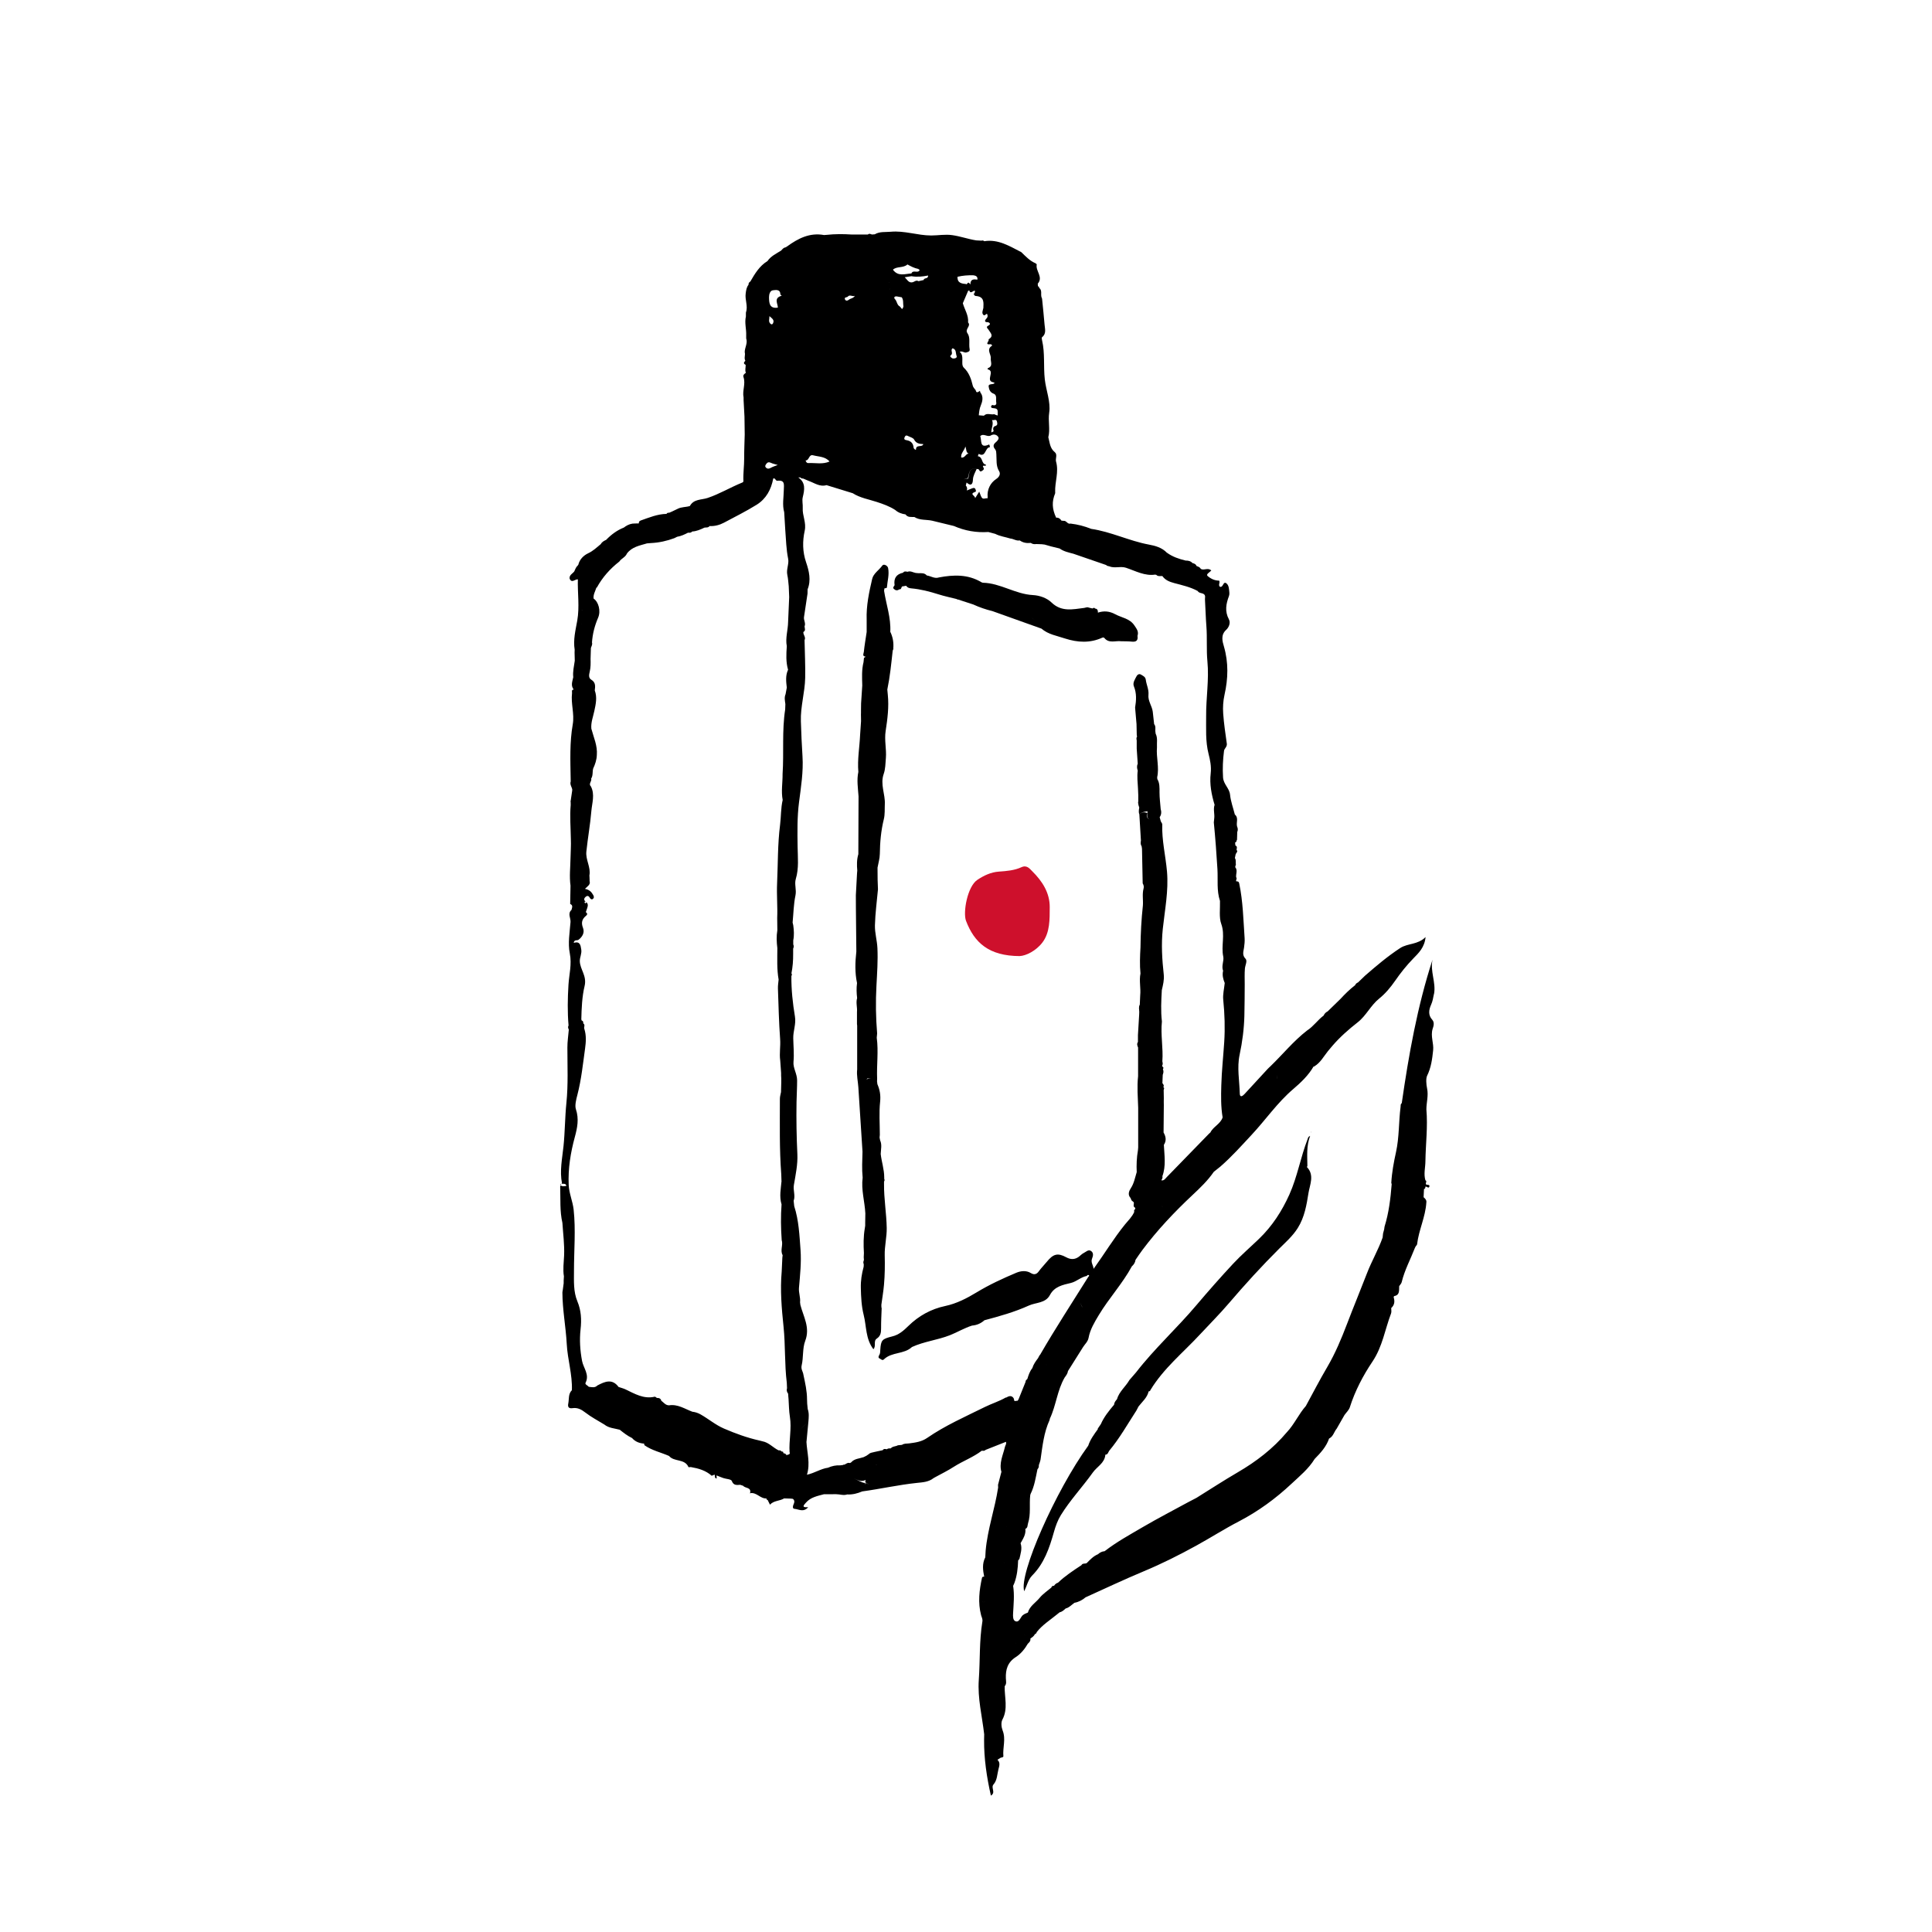 <svg viewBox="0 0 394.93 394.93" xmlns="http://www.w3.org/2000/svg" id="ARTWORK">
  <defs>
    <style>
      .cls-1 {
        fill: #000;
      }

      .cls-1, .cls-2 {
        stroke-width: 0px;
      }

      .cls-2 {
        fill: #ce102c;
      }
    </style>
  </defs>
  <path d="M208.47,195.44c-6.35-.02-9.29-2.74-11-7.2-.66-1.73.28-7.02,2.31-8.38,1.33-.89,2.78-1.58,4.41-1.69,1.58-.11,3.17-.24,4.61-.9,1.12-.51,1.69.32,2.22.84,2.03,2.01,3.58,4.39,3.56,7.34-.01,2.47.06,5.15-1.48,7.19-1.35,1.78-3.44,2.75-4.64,2.79Z" class="cls-2"></path>
  <g>
    <path d="M293.14,203.16c.43-2.34-.84-4.61-.31-6.99-3.11,9.57-4.86,19.42-6.29,29.34-.29.18-.2.49-.24.75-.4,3.08-.26,6.19-.94,9.27-.45,2.03-.84,4.14-.96,6.25.03.1.05.19.08.29-.23,2.94-.58,5.85-1.46,8.68-.03.19-.05.37-.08.56l-.22.82c-.03.28-.06.56-.09.84-.88,2.51-2.24,4.81-3.2,7.31-1.34,3.48-2.77,6.92-4.1,10.41-1.14,2.98-2.37,5.94-4,8.72-1.54,2.62-2.94,5.32-4.39,7.99,0,0,0,0,0,0-1.47,1.66-2.35,3.74-3.88,5.36-2.83,3.37-6.25,5.99-10.04,8.2-2.86,1.67-5.64,3.48-8.45,5.23-.56.29-1.11.58-1.67.87-3.08,1.68-6.21,3.3-9.24,5.07-2.67,1.56-5.4,3.06-7.86,4.96-.54.04-.98.28-1.38.63-.93.39-1.59,1.11-2.28,1.8-.34.2-.85-.04-1.08.43-1.67,1.1-3.34,2.19-4.79,3.58-.36.1-.61.33-.81.63-.25.01-.48.04-.54.35.08.1.18.22.28.32-.1-.1-.2-.22-.28-.32-.8.69-1.72,1.28-2.38,2.09-.82,1.01-2.05,1.69-2.43,3.04,0,0,0,0,0,0-.47.2-.97.34-1.29.82-.32.47-.64,1.25-1.29.93-.47-.23-.48-.95-.44-1.61.1-1.86.3-3.73.01-5.6.08-.19.17-.38.25-.57.55-1.49.72-3.04.77-4.62.09-.11.17-.21.26-.32.23-1.06.62-2.1.24-3.21.51-.92,1.12-1.8.98-2.93,0,0,0,0,0,0,.53-.23.41-.74.55-1.16.6-1.87.23-3.8.44-5.7.02-.09.05-.18.07-.27.8-1.59,1.05-3.34,1.41-5.05.22-.24.32-.52.28-.84.12-.4.3-.79.36-1.19.39-2.73.67-5.49,1.84-8.04l.06-.29c1.28-2.7,1.5-5.79,3.02-8.4.29-.4.61-.79.67-1.31,1.03-1.64,2.06-3.27,3.09-4.91.39-.62.98-1.1,1.13-1.89.32-1.72,1.21-3.19,2.1-4.67,2.07-3.44,4.83-6.41,6.75-9.95.41-.36.68-.79.75-1.33.47-.68.92-1.37,1.42-2.03,3.05-4.07,6.53-7.75,10.23-11.22,1.57-1.47,3.12-2.95,4.35-4.74h0c.45-.36.9-.72,1.35-1.08,2.29-1.99,4.3-4.25,6.37-6.47,2.88-3.08,5.27-6.6,8.52-9.37,1.54-1.32,3.1-2.78,4.15-4.61l.1.02.08-.06c1.24-.75,1.89-2.02,2.76-3.1.3-.36.6-.71.9-1.07,1.54-1.8,3.32-3.36,5.17-4.81,1.76-1.37,2.66-3.46,4.4-4.86,1.25-1,2.33-2.29,3.25-3.62,1.12-1.62,2.33-3.14,3.7-4.55,1.11-1.14,2.33-2.26,2.54-4.41-1.59,1.6-3.64,1.24-5.19,2.25-2.57,1.68-4.89,3.65-7.2,5.66-.47.45-.94.91-1.41,1.36-.27.12-.49.28-.6.57-1.1.84-2.08,1.81-3.02,2.83-.86.84-1.72,1.67-2.58,2.51-.37.19-.67.46-.83.86-1.23.91-2.09,2.23-3.39,3.06-2.78,2.15-4.98,4.89-7.49,7.31-.2.19-.41.37-.6.58-1.57,1.69-3.13,3.39-4.69,5.09-.4.44-.96.79-.98-.09-.06-2.65-.6-5.29-.03-7.95.56-2.61.9-5.27.97-7.95.06-2.14.05-4.28.07-6.42,0-1.08-.05-2.17.04-3.25.06-.67.55-1.54.13-1.98-.75-.78-.42-1.48-.31-2.27.09-.64.16-1.29.12-1.93-.26-3.75-.33-7.53-1.11-11.23-.08-.38-.31-.4-.6-.4-.13-.27.24-.56-.02-.83-.09-.69.36-1.43-.2-2.08l.14-.54c.03-.05.03-.1-.02-.15-.02-.39.07-.8-.18-1.16.05-.26.11-.52.16-.78l.18-.32c.23-.2.13-.4,0-.59.03-.32.23-.68-.23-.87-.02-.2-.05-.4-.07-.6.22-.1.34-.27.33-.52.08-.03.1-.08.07-.16.01-.49.02-.98.04-1.47.16-.38.15-.76-.03-1.14-.23-.8.37-1.76-.46-2.45-.34-1.35-.84-2.68-.98-4.06-.14-1.34-1.33-2.1-1.43-3.51-.12-1.84-.03-3.65.2-5.45.06-.47.66-.82.57-1.46-.28-2.04-.6-4.09-.74-6.15-.09-1.27-.02-2.55.27-3.85.74-3.29.84-6.58-.13-9.9-.28-.96-.7-2.31.46-3.36.53-.48.97-1.41.56-2.17-.87-1.63-.58-3.17.02-4.75.08-.21.1-.46.08-.69-.07-.69-.07-1.53-.64-1.93-.61-.42-.59.75-1.16.75-.05,0-.09-.02-.14-.03-.39-.37.11-.86-.15-1.25-.92.01-1.75-.41-2.36-.95-.4-.36.45-.76.76-1.12-.73-.68-1.53.09-2.17-.35-.17-.35-.52-.44-.84-.56-.14-.38-.46-.53-.83-.6-.38-.42-.87-.53-1.41-.52-1.35-.33-2.66-.76-3.8-1.59,0,0-.02,0-.02,0-1.01-1.06-2.38-1.44-3.71-1.68-4.02-.75-7.72-2.62-11.78-3.21-1.36-.55-2.76-.91-4.22-1.08-.62.19-.83-.64-1.4-.56l-.45-.04c-.26-.39-.59-.65-1.09-.61-.84-1.79-.9-3.28-.21-4.95.03-.08.02-.18.01-.28-.08-2.08.79-4.11.18-6.24-.17-.58.35-1.43-.26-1.92-1.01-.81-1.02-1.97-1.32-3.05.42-1.65-.08-3.31.18-5.02.33-2.22-.64-4.51-.9-6.81-.3-2.65.06-5.33-.55-7.94-.05-.22-.12-.59-.02-.67.94-.73.59-1.7.52-2.6-.14-1.77-.34-3.53-.51-5.29-.04-.09-.07-.19-.11-.28-.21-.64.19-1.43-.5-1.94.03-.19-.06-.28-.23-.29-.01-.18-.02-.37-.04-.55,1.18-1.36-.48-2.59-.21-3.91.01-.07-.16-.23-.27-.27-1.16-.5-2-1.41-2.88-2.26-2.38-1.21-4.69-2.7-7.56-2.24-.17-.12-.35-.21-.57-.11-.37-.02-.73-.04-1.1-.06-1.65-.26-3.22-.84-4.89-1.07-1.46-.21-2.86.07-4.29.07-2.79,0-5.48-1.03-8.31-.76-1.1.1-2.22-.08-3.24.52-.19.01-.39.03-.58.04-.27-.08-.55-.27-.82,0-1.12,0-2.25,0-3.37,0-1.69-.11-3.37-.11-5.05.07-.18.01-.36.03-.54.04-2.94-.54-5.33.7-7.59,2.35-.11.06-.21.12-.32.18-.4.06-.61.37-.85.63-.99.64-2.1,1.12-2.8,2.15,0,0-.04.03-.04.03-1.62,1-2.55,2.57-3.47,4.16h0c-.26.15-.4.36-.37.66-.42.52-.49,1.12-.58,1.77-.19,1.31.51,2.59.05,3.88,0,.09,0,.19-.01.28,0,.19,0,.37,0,.56-.31,1.29.12,2.58.06,3.87h0c0,.21,0,.41,0,.61.35.99-.31,1.87-.3,2.82.18.57-.19,1.17.12,1.73v.03c-.33.31-.42.6.07.81.04.55-.2,1.1.05,1.64-.31.21-.64.46-.49.88.48,1.39-.28,2.78.02,4.17,0,.18,0,.37,0,.55l.18,3.36c.02,1.21.03,2.43.05,3.64-.04,1.63-.12,3.25-.11,4.88.01,1.52-.23,3.09-.16,4.66.01.21-.19.28-.37.35-2.34.96-4.52,2.28-6.94,3.09-1.25.42-2.85.19-3.63,1.65-.83.26-1.74.16-2.53.59-.38.18-.75.36-1.13.54-.18.08-.37.16-.55.24-.23,0-.45,0-.57.24-1.86.03-3.55.75-5.27,1.35-.35.12-.37.33-.4.6-.26,0-.51,0-.77.01-.72-.02-1.36.21-1.95.6-.1.07-.2.14-.3.22-1.41.56-2.6,1.44-3.65,2.53-.44.2-.86.43-1.11.88-.81.67-1.55,1.39-2.56,1.86-.93.44-1.75,1.23-2.02,2.36-.08.02-.12.08-.1.16-.41.3-.51.78-.73,1.2-.35.46-1.01.7-.95,1.43.42,1.09,1.14.1,1.69.18-.07,2.84.37,5.63-.12,8.42-.35,1.97-.86,3.93-.53,5.97,0,.19-.01.37-.02.56.01.56.03,1.12.04,1.68-.15,1.12-.44,2.22-.31,3.37-.17.85-.56,1.7.09,2.52,0,0,0,0,0,0-.53.07-.3.48-.34.76-.26,2.12.52,4.23.15,6.34-.65,3.69-.49,7.41-.43,11.12,0,.19,0,.38.01.57-.23.64.26,1.15.33,1.74-.05.05-.06.1-.03.16-.1.69-.21,1.39-.31,2.08-.05.07-.04.15,0,.22,0,.2,0,.41.01.61-.21,2.33,0,4.65.03,6.97.06,1.3-.05,2.61-.07,3.91-.03,1.87-.26,3.74,0,5.61-.02,1.25-.04,2.49-.07,3.74.65.28.37.77.27,1.22-.85.76-.13,1.66-.2,2.49-.17,2.13-.56,4.35-.15,6.38.45,2.25-.14,4.33-.27,6.45-.17,2.79-.22,5.54.02,8.31-.18.29-.08.57.05.84-.1,1.24-.3,2.48-.29,3.71,0,3.75.18,7.51-.2,11.26-.3,2.94-.29,5.89-.59,8.83-.26,2.53-.82,5.07-.31,7.64-.06.04-.1.08-.14.13.05-.02.11-.03.17-.05h0c.36,0,.77-.09.86.44-.3.01-.61.11-.88.03-.14-.04-.26-.1-.31-.16-.05.13-.07.26-.07.39.08,2.43-.1,4.88.45,7.28.14,2.21.44,4.41.35,6.65-.06,1.43-.28,2.86-.04,4.29l-.05.84c0,.19,0,.38,0,.57l-.18,1.36c-.03.18-.08.36-.08.55.02,3.53.7,7,.89,10.52.17,3.16,1.17,6.23,1.05,9.43-.77.76-.55,1.8-.74,2.73-.14.67.07,1.06.88.94,1.02-.15,1.81.27,2.63.91,1.2.93,2.57,1.64,3.87,2.44.92.74,2.07.77,3.14,1.06.8.63,1.59,1.26,2.52,1.7.66.76,1.53,1.08,2.51,1.14-.02.04-.06.08-.06.11.02.08.06.15.1.23,0,0,0,0,0,0,0,0,0,0,0,0h0c1.52,1.06,3.34,1.45,5.01,2.18,1.03,1.26,3.21.51,3.97,2.27.03.07.35-.02.53.01,1.54.27,3.02.69,4.22,1.77.18-.07.37-.15.55-.22l.08.05c.05.29-.09.67.39.73l-.03-.63c.46.18.92.38,1.39.54.59.2,1.58.22,1.72.58.37.98,1.02.84,1.73.8.2.07.4.13.6.2.42.55,1.72.26,1.41,1.5,0,0-.06-.02-.06-.02l.02.05s.04-.02.04-.02h0s-.04.02-.04.02c1.34-.32,2.13,1.16,3.4,1.05-.06.21.06.28.23.31.16.32.31.64.48.97.8-.87,2-.73,2.89-1.28.46.01.93.03,1.39.04.14.02.27.03.41.05.45.38.28.78.09,1.24-.11.26-.2.77.23.8.88.07,1.83.78,2.8-.33-1.46.09-.9-.42-.45-.94.97-1.11,2.34-1.35,3.66-1.71.09,0,.18,0,.27,0,.28,0,.56,0,.85,0,.28,0,.55,0,.83-.01.19,0,.38,0,.57,0,.75,0,1.49.31,2.24.05,1.08.06,2.09-.2,3.08-.62,3.74-.51,7.43-1.35,11.19-1.74,1.15-.12,2.4-.18,3.39-.98.1-.06.2-.12.3-.17,1.29-.71,2.62-1.35,3.85-2.15,1.86-1.19,3.96-1.94,5.72-3.29.29.06.56.06.79-.17,1.37-.55,2.75-1.09,4.14-1.64.14.46-.13.71-.2,1.01-.39,1.7-1.26,3.34-.72,5.17,0,0-.03.04-.03.04-.22.86-.45,1.71-.67,2.57,0,.19.01.38.02.57-.66,4.33-2.16,8.5-2.55,12.88-.03.46-.05.92-.08,1.38-.66,1.28-.49,2.61-.22,3.95-.19-.03-.36,0-.44.2-.56,2.55-.87,5.09-.19,7.68.11.41.35.77.26,1.3-.65,3.94-.45,7.94-.73,11.9-.27,3.77.68,7.43,1.1,11.13,0,.37-.01.75-.02,1.12-.03,3.87.54,7.65,1.39,11.42,1.08-.64-.07-1.6.54-2.29.77-.88.73-2.05,1.01-3.11.18-.7.4-1.34-.21-1.93.14-.09.28-.17.42-.26.08-.05.15-.1.23-.15.22-.05.58-.08.56-.32-.16-1.74.55-3.49-.15-5.25-.26-.66-.36-1.64-.05-2.22,1.2-2.25.41-4.55.47-6.83.44-.48.26-1.08.24-1.6-.07-1.81.36-3.29,2.02-4.35,1.03-.66,1.84-1.65,2.47-2.74.31-.28.6-.57.52-1.04.35-.26.73-.48.91-.91.22-.06.35-.21.39-.44h.01c1.14-1.45,2.68-2.41,4.07-3.55l.6-.48c.51-.1.87-.45,1.23-.78.71-.17,1.18-.72,1.74-1.12l.09-.05c.85-.16,1.59-.56,2.24-1.11,3.97-1.79,7.9-3.66,11.91-5.33,3.69-1.54,7.25-3.33,10.74-5.25,2.91-1.6,5.72-3.4,8.67-4.93,3.98-2.07,7.55-4.68,10.8-7.73,1.68-1.57,3.49-3.05,4.71-5.05,1.21-1.23,2.38-2.49,2.95-4.17l.06-.03c.81-.43.96-1.36,1.5-2,.53-.93,1.06-1.86,1.59-2.78.37-.52.9-1,1.09-1.58,1.06-3.35,2.71-6.49,4.62-9.33,2.07-3.08,2.56-6.58,3.81-9.86.12-.32.03-.73.03-1.09.7-.63.76-1.4.49-2.24.07-.05.09-.12.07-.2,1.26-.2,1.01-1.21,1.07-2.04.17-.27.44-.52.51-.81.59-2.46,1.8-4.67,2.7-7,.05-.11.11-.21.16-.32.1-.14.27-.28.29-.43.34-2.91,1.71-5.59,1.89-8.52.09-.51-.23-.81-.56-1.1.03-.55.06-1.11.08-1.66.27-.06.28-.28.29-.5.28-.1.64.48.81-.02.12-.36-.29-.36-.57-.37-.43-.21.23-.71-.24-.91-.39-1.28-.01-2.58,0-3.85.05-3.54.51-7.08.2-10.64,0-1.43.46-2.81.14-4.3-.17-.79-.26-2.01,0-2.56.83-1.69,1.05-3.41,1.24-5.21.16-1.46-.56-2.86-.11-4.37.12-.4.5-1.26-.09-1.91-.83-.91-.7-1.98-.22-3.04.31-.68.43-1.4.57-2.14ZM261.12,220.49c-.02.31-.16.48-.39.53.23-.04.37-.22.39-.53,0-.38.02-.78-.51-.81.53.03.52.43.52.81ZM251.88,197.24h0c-.08.01-.16.02-.23.04.07-.02.15-.03.23-.04ZM201.03,327.5c-.1-.01-.17-.05-.23-.11.06.05.13.09.23.11.14-.02.28-.06.34-.17-.06.12-.2.15-.34.17ZM202.2,343.44s-.08-.05-.12-.07c.04.02.08.05.12.07h0ZM204.65,320.67c-.04-.07-.08-.14-.12-.22.04.07.08.14.12.22h0ZM205.34,319.57c0-.1-.03-.19-.07-.26.05.07.07.16.07.26h0ZM205.67,301.48c-.12.01-.23.01-.33,0,.1.02.21.02.33,0h0ZM208.03,316.55s.04,0,.05-.01h0s-.04,0-.05.01ZM208.75,297.28h0c.12-.01.22-.04.3-.08-.08.04-.18.07-.3.08ZM209.41,288.39h0s.07.03.1.05c-.03-.02-.07-.04-.1-.05ZM210.89,301.85s-.03-.09-.04-.13c.01.04.03.09.04.13t0,0ZM213.97,280.95s-.08-.05-.12-.07c.04.02.08.05.12.07h0ZM213.96,278.99c-.08-.04-.16-.07-.23-.1.08.03.16.07.24.1,0,0,0,0,0,0ZM220.95,266.22c-.03.42.09.77.43,1.08-.35-.27-.47-.63-.43-1.08ZM229.09,253.36s-.03-.09-.04-.13c.01.04.02.09.04.13h0ZM230.76,250.69c-.08-.03-.17-.11-.23-.09.06-.02.15.05.23.09h0ZM233.75,230.76s.04-.07.06-.11c-.02.04-.04.08-.06.11,0,0,0,0,0,0ZM234.14,252.93s-.07-.03-.1-.05c.03.02.07.04.1.05h0ZM235.08,230.3h0c.18,0,.37,0,.55,0-.18,0-.37,0-.55,0ZM235.23,146.65s.05.09.08.13h0s-.05-.09-.08-.13ZM235.64,178.46h0c.27-.01.54-.02.82-.04-.27.02-.54.03-.82.04ZM237.74,246.88c.02-.27-.18-.29-.36-.3.18,0,.38.03.36.3,0,0,0,0,0,0ZM245.4,116.32s0,0,0-.01h0s0,.01,0,.01ZM233.01,113.94h0s-.08-.04-.12-.06c.04.02.08.05.12.06ZM219,109.45h0s-.07-.03-.1-.05c.03.02.07.04.1.05ZM213.4,104.4h0s-.08-.05-.12-.07c.04.02.08.05.12.07ZM212.39,100.84c-.03.28.01.48.14.62-.13-.13-.17-.33-.14-.62h0s0,0,0,0ZM210.43,103.08h0s0,0,0,0c-.18-.2-.35-.35-.52-.44.16.09.33.24.52.44ZM209.38,62.9s.04-.08.06-.12c-.02.04-.05.08-.06.12h0ZM207.75,59.16s-.04.07-.05.1c0,0,0,0,0,0,.01-.03.04-.07.05-.1ZM203.55,90.41c-.56.47-.57.9-.14,1.42.26.31.23.66.26,1.04.09,1.16-.12,2.34.57,3.46.26.42.21,1.06-.63,1.61-1.13.74-1.88,2.12-1.72,3.7,0,.09-.04.18-.09.28-.05-.09-.17-.08-.26-.06-.78.17-.83.13-1.37-1.36-.25.4-.48.77-.84,1.34.04-.57-1.3-.82.05-1.31.23-.08.07-.33.03-.49-.12-.37-.41-.32-.68-.22-.37.13-.73.3-1.1.45.12-.38.07-.73-.21-1.03.06-.2.12-.4.17-.61.86.81,1.26.38,1.29-.56.03-.83.46-1.49.76-2.2-1.63-.34-1.5,1-1.72,1.99,0,0,0,0,0,0h0s0,0,0,0h0s-.03-.03-.1-.08c0,.03,0,.05,0,.08-.34,0-.68.03-.85.21.18-.2.54-.25.85-.3.32-.91.19-2.25,1.82-1.91.13.02.26.03.39.05.16.19.29.59.57.42.21-.12.68-.33.45-.71-.51-.82.68-.08.46-.66-.93-.12-.56-1.58-1.63-1.7.06-.16.12-.32.18-.48,1.5.82,1.26-1.32,2.28-1.36.05,0-.07-.6-.17-.55-2.02.9-1.44-.9-1.8-1.71.69-.7,1.52.33,2.23-.18.6-.31,1.18-.11,1.47.36.22.37-.23.83-.53,1.08ZM196.49,93.53c-.14-.85.58-1.32.86-2.27.22.65.1,1.24.63,1.45-.07.04-.15.07-.23.08-.41.23-.6.83-1.26.74ZM198.31,94.54c.31.14.61.27.9.4h0c-.3-.13-.59-.26-.9-.4ZM202.78,85.84s0-.01,0-.01c.29.24.88-.36,1.03.41.1.49.1.7-.44.88-.41.13-.4.63-.25,1.03h0c-.16.09-.31.17-.47.26.01-.05,0-.1,0-.15v-.03c.03-.8.49-1.57.13-2.39ZM201.69,53.87c.12.26.34.48.46.74-.12-.26-.34-.48-.46-.74,0,0,0,0,0,0ZM201,63c-.08.47-.39.98.03,1.38.24.22.47-.16.72-.25.2.4.19.71-.18,1.07-.22.21-.44.69.32.66.25,0,.84.36.13.71-.58.28-.1.6,0,.76.4.69,1.26,1.33.04,2.04.32.26-.97,1.15.39,1,.24-.03.4.26.33.3-1.24.77-.15,1.73-.25,2.58-.08.68.52,1.6-.58,2-.05.02-.06.16-.08.24,1.67.32-.54,2.36,1.18,2.66.09.01.16.08.27.14-.32.44-1.33.01-1.22.76.08.51.24,1.15,1.02,1.43.75.27.4,1.19.53,1.82.08.37-.2.68-.71.5-.11-.04-.36.09-.35.33,0,.25.19.26.38.29.45.07.98.03.97.72,0,.26,0,.52,0,.79-.28-.04-.7-.28-.74-.26-.68.16-1.47-.34-2.07.3-.03.08-.07.17-.1.25.03-.08.07-.17.1-.25,0,0-.07,0-.07,0-.33-.03-.65-.05-.98-.08.07-.69.12-1.33.42-2.04.29-.69.59-1.73-.06-2.57-.08-.1-.09-.26-.13-.39-.1.07-.2.14-.3.2-.61.35-.44-.4-.73-.52-.14-.23-.36-.44-.42-.69-.33-1.38-.75-2.68-1.83-3.71-.42-.4-.31-1.09-.31-1.71,0-.52-.02-1.13-.55-1.53.56-.28.93.28,1.42.1.38-.13.71-.17.61-.71-.2-1.06.2-2.29-.43-3.19-.63-.89.81-1.46.12-2.22.13-1.45-.71-2.63-1.08-3.94,0,0,.02-.02.02-.02.36-.84.72-1.69,1.08-2.53.08.01.15,0,.2-.07.32.92.81-.09,1.2.11,0,.18-.11.41-.15.62-.02-.04-.04-.09-.06-.13-.03.03-.09.07-.09.09.01.07.06.13.09.19.01-.01.03-.03.05-.04,0,.16.06.29.32.31,1.79.14,1.58,1.36,1.54,2.53ZM199.79,57.16c-.74-.11-1.41-.11-1.43.91,0,0,0,0,0,0,0,0-.05.07-.05.07-.23-.48-.47-.48-.69,0,0,0-.06-.07-.06-.07.16.35.33.5.49.43-.16.07-.32-.08-.49-.43-.94-.09-1.89-.18-1.83-1.49,0,0,0,0,0,0h0c1.06-.26,2.13-.33,3.22-.31.52.07.93.24.85.88ZM195.59,54.88c.12.11.24.23.37.34-.12-.11-.24-.23-.37-.34h0ZM195.72,56.58h0c-.1.06-.19.12-.29.17.1-.05.2-.11.29-.17ZM194.32,72.66c.66-.42-.15-1.09.41-1.46.8.21.6,1.03.81,1.55.18.44-.41.56-.72.53-.28-.02-.75-.46-.5-.62ZM189.99,105.32c.03.06.07.1.1.14-.04-.04-.08-.08-.1-.14h0s0,0,0,0ZM188.74,90.78c-.23.76-1.53-.02-1.5,1.14,0,.12-.47-.15-.49-.42-.07-.86-.51-1.33-1.34-1.5-.35-.07-.75-.11-.46-.69.23-.47.52-.24.77-.13.41.19.97.34,1.14.68.43.81,1.12.89,1.88.92ZM188.51,72.36c.08.03.15.07.23.1h0c-.08-.03-.15-.07-.23-.1ZM187.75,57.48c-.44-.27-.76.06-1.13.2-.87.25-1.15-.51-1.68-1.01.49-.08.92-.15,1.36-.21,1.14.19,2.27.09,3.42-.14.03.78-.85.39-.91.92-.35.08-.71.16-1.06.24ZM182.97,49.84c.04.12.08.24.12.35-.04-.12-.08-.24-.12-.35-.09-.09-.18-.19-.28-.28.09.09.18.19.28.28ZM185.5,54.06c.7.38,1.4.76,2.2.91.1.08.2.16.3.23-.34.77-1.38-.14-1.69.7-1.31.07-2.72.69-3.78-.77.78-.74,2.13-.29,2.97-1.08ZM184.67,62.62c.03.17-.17.38-.27.57-.15-.18-.29-.35-.44-.53-.63-.3-.57-1.07-1.02-1.52-.28-.28-.12-.61.37-.55.34.05.68.12,1.02.18.4.56.23,1.22.34,1.83ZM181.86,59.01c.07,0,.14.05.21.07,0,0,0,0,0,0-.07-.03-.14-.06-.21-.07ZM181.92,59.26s0,.01-.01.02c-.04-.05-.1-.1-.13-.17.03.06.08.11.13.17,0,0,0-.01.01-.02ZM181.86,57.69s.01-.02.01-.02c0,0-.01.02-.01.02-.08.02-.15.02-.22.01.07,0,.14,0,.22-.01ZM177.58,60.59h0s-.04.08-.07.12c.02-.04.05-.08.07-.12ZM176.97,62.03c0,.11,0,.2-.06.26.05-.06.07-.15.06-.26-.1-.21-.24-.34-.44-.37.2.03.34.16.44.37ZM173.31,60.62c.4-.47.93.07,1.43-.15-.29.53-.86.5-1.22.8-.29.24-.66.27-.8-.09-.19-.48.41-.34.6-.56ZM173.1,89.18h0c-.03.08-.07.16-.1.23.03-.08.07-.16.1-.23ZM170.94,89.07c.12.05.25.09.37.14-.12-.05-.25-.09-.37-.14h0ZM169.4,55.82c.07-.04.14-.08.22-.12-.07.04-.14.08-.22.12h0ZM165.32,77.31s.09.07.14.1l-.14-.1s-.08-.08-.13-.12c.04.04.08.08.13.12ZM166.21,93.07c1.16.31,2.47.22,3.36,1.27-1.42.64-2.91.24-4.35.32-.33.02-.45-.27-.55-.54.78.03.63-1.29,1.54-1.05ZM163.65,96.35h0s0,0,0,0c.13.04.26.06.39.07-.13,0-.26-.03-.39-.07h0s0,0,0,0ZM163.66,50.13c.04.07.09.12.14.16-.05-.04-.1-.09-.14-.16l-.02-.02s.02.02.02.02ZM163.27,83.67h0s-.07-.03-.1-.05c.03.02.07.04.1.05ZM162.56,127.27h0c-.04.06-.09.11-.11.17.02-.06.07-.12.11-.17ZM161.1,70.44c-.01.1-.04.19-.09.25.05-.06.08-.15.09-.25-.02-.1-.03-.22-.12-.24.08.02.1.14.12.24ZM159.66,57.24h0c-.03.08-.07.16-.1.23.03-.08.07-.15.1-.23ZM157.99,59.34c.51-.05,1.52-.3,1.53.86,0,.12.47.18.13.29-1.49.5-.66,1.56-.64,2.39-1.75.27-1.8-.97-1.81-2.15,0-.57.22-1.33.79-1.39ZM159.68,68.77s0,0,0,0c-.01-.2-.08-.36-.3-.38.22.02.29.19.3.38ZM158.01,66.1c-.1.2-.27.26-.44.14-.59-.44-.27-1.04-.28-1.62.45.44,1.09.73.72,1.49ZM156.86,69.57h0c-.03.08-.07.15-.1.23l.1-.23ZM156.63,94.84c.24-.34.54-.44.96-.23.36.18.78.25,1.39.44-.59.23-1.03.36-1.42.58-.37.21-.67.26-.99-.05-.27-.27-.09-.52.06-.74ZM155.94,83.53s-.04.07-.06.11c0,0,0,0,0,0,.02-.03.04-.07.06-.11ZM154.9,69.01h0s-.04.08-.07.12c.02-.04.05-.08.07-.12ZM154.24,84.1s.06.03.1.05c-.03-.02-.07-.04-.1-.05h0ZM138.55,106.87s0,0,0,0c-.07,0-.14-.01-.21-.02.07,0,.14.01.21.02ZM118.84,124.66c.12.01.22,0,.3,0-.08.02-.18.02-.3,0h0ZM118.97,127.64c.18-.07.31-.19.34-.35-.04.16-.16.28-.34.35-.11.01-.2,0-.27-.06.06.05.15.07.26.06ZM133.12,286.53c.02-.12.13-.22.32-.34-.19.12-.3.23-.32.34ZM138.6,297.43h0s0,0,.01,0c0,0,0,0-.01,0ZM143.93,292.16s-.08-.04-.12-.07c.04.02.08.05.12.07h0ZM145.62,297.08s-.01-.04-.02-.07c0,.02.01.05.02.07h0ZM149.25,299.01c.09-.09.1-.24.1-.38-.03-.13-.04-.29-.15-.35.11.05.11.22.15.34,0,.14,0,.29-.1.38ZM157.95,304.21s-.08-.04-.12-.06c.04.02.08.05.12.06,0,0,0,0,0,0ZM161.45,296.95c.03.51-.49.31-.66.55-.1-.34-.4-.39-.69-.47.09-.35-.19-.29-.37-.34-.13-.23-.34-.23-.56-.21-1.15-.55-2-1.62-3.32-1.86-.2-.05-.39-.1-.59-.15-2.51-.56-4.91-1.43-7.27-2.45-1.74-.75-3.17-1.99-4.81-2.91-.56-.31-1.06-.46-1.65-.53-1.55-.58-2.98-1.59-4.77-1.31-.71,0-1.08-.57-1.58-.94-.12-.48-.47-.58-.9-.57-.15-.09-.33-.28-.45-.25-2.25.52-4.08-.6-5.97-1.5-.45-.21-.94-.33-1.41-.49-1.32-1.78-2.82-1.1-4.33-.31-.53.54-1.16.34-1.78.27-.21-.29-.82-.47-.64-.82.85-1.68-.45-3.02-.72-4.48-.41-2.18-.54-4.31-.3-6.47.22-1.96.12-3.84-.65-5.68-.84-2.02-.7-4.16-.7-6.28,0-4.17.38-8.33-.07-12.49-.19-1.7-.93-3.3-1.01-5.03-.15-3.35.38-6.6,1.26-9.83.5-1.85.88-3.67.21-5.67-.25-.75.06-1.99.31-2.94.81-3.12,1.13-6.31,1.57-9.47.18-1.3.27-2.65-.14-3.96-.2-.36.25-.84-.22-1.15-.02-.25,0-.53-.34-.59.01-.08,0-.15-.07-.21.05-2.3.15-4.7.67-6.85.51-2.12-.95-3.39-.98-5.11-.01-.77.43-1.51.3-2.34-.14-.93-.27-1.76-1.54-1.38.1-.73.7-.41.99-.63.8-.61,1.27-1.48.91-2.41-.43-1.1-.2-1.84.66-2.53.25-.2.25-.49-.07-.68,0,0-.02-.03-.02-.03.06-.17.12-.35.18-.52.17-.54.46-1.1-.12-1.55.07.09-.01.2-.11.3-.04-.1-.11-.15-.22-.14.02-.12.02-.3.2-.24.06.02.1.05.13.08-.01-.01-.02-.02-.04-.03-.38-.27-.47-.59-.16-.92.33-.35.68-.44.97.12.12.24.41.42.67.16.22-.21.16-.47.01-.75-.35-.64-.81-1.11-1.69-1.26.5-.53,1.19-.84.95-1.61,0-.09,0-.19,0-.28,0-.19-.01-.37-.02-.56,0-.09-.01-.18-.02-.28.33-1.7-.8-3.19-.62-4.9.29-2.77.79-5.51,1.02-8.27.14-1.64.76-3.39-.09-5.04-.57-.55.25-1.06.05-1.6.41-.63.23-1.38.41-2.05.41-.88.72-1.79.75-2.77.16-1.9-.65-3.6-1.12-5.38-.12-1.26.36-2.43.61-3.63.3-1.39.61-2.78.09-4.19.1-.83.21-1.64-.71-2.19-.63-.38-.45-1.09-.32-1.65.2-.87.2-1.74.17-2.61.02-.75.04-1.5.07-2.24.13-.36.35-.71.22-1.12.12-1.76.55-3.42,1.25-5.05.6-1.39.1-3.23-.92-3.92-.1-.81.34-1.48.56-2.21.04-.02.1-.04.12-.07q1.65-3.01,4.58-5.29c.42-.64,1.25-.88,1.55-1.63,1.02-1.38,2.61-1.63,4.1-2.08.28-.02.57-.05.86-.07,0-.14.02-.31.03-.47,0,.15-.03.33-.03.47,1.63-.08,3.21-.43,4.74-1,.19-.09.37-.19.56-.28.8-.13,1.53-.47,2.24-.84.32.04.62.03.85-.24.89-.05,1.68-.4,2.47-.78h.02c.06-.12.13-.2.21-.25-.08.05-.15.13-.21.24.36-.07.78.06,1.05-.32,1.05.05,2.04-.21,2.95-.69,2.24-1.2,4.53-2.33,6.68-3.67,1.93-1.2,2.97-3.1,3.39-5.36.45-.18.44.51.86.46,1.6-.2,1.32.86,1.3,1.87-.02,1.52-.34,3.05.08,4.56.07,1.21.15,2.43.22,3.64.16,1.97.19,3.93.59,5.89.21,1.03-.42,2.15-.17,3.29.17.76.2,1.56.29,2.33.03.73.06,1.46.09,2.19-.07,1.69-.15,3.38-.22,5.06-.02,1.66-.59,3.3-.27,4.98-.11,1.62-.2,3.23.26,4.82-.55,1.18-.4,2.42-.26,3.65-.08.45-.17.9-.25,1.35-.29.67-.13,1.34-.04,2.01,0,.19-.01.37-.02.56,0,.18-.01.37-.02.55-.68,4.37-.24,8.79-.53,13.18.02,1.77-.32,3.55.02,5.32-.39,1.67-.32,3.39-.53,5.06-.51,3.99-.43,7.99-.61,11.99-.11,2.36.12,4.71.02,7.06,0,.84.02,1.68.03,2.52-.21,1.22-.15,2.43,0,3.65,0,2.15-.12,4.3.26,6.44-.05.6-.16,1.2-.14,1.8.12,3.46.2,6.92.45,10.37.11,1.47-.19,2.92.02,4.38.06.84.12,1.68.18,2.52,0,.18,0,.37,0,.55l.03.56c0,.28,0,.56,0,.84-.02.66-.03,1.31-.05,1.97-.08.45-.23.91-.23,1.36,0,5.15-.11,10.3.28,15.44.01.4.03.8.04,1.21-.02.05-.01.09.02.13-.14,1.61-.49,3.21,0,4.82-.18,2.43-.14,4.86.03,7.3.33,1.01-.36,2.08.19,3.08l-.06.55c-.04.93-.09,1.85-.13,2.78-.34,3.79-.01,7.57.38,11.32.39,3.8.19,7.63.66,11.42.02.37.03.74.05,1.11-.13.41-.05.79.22,1.12.01.19.02.37.04.56.02.19.04.38.05.57.08,1.19.08,2.4.27,3.58.4,2.44-.22,4.86-.06,7.29ZM161.64,92.82c.08.03.15.07.23.1h0c-.08-.03-.15-.07-.23-.1ZM176.93,303.12c-.02.15-.05.29-.08.41.01-.12.01-.24-.03-.37-.86-.14-1.56-.67-2.32-.98.76.31,1.46.83,2.45.35,0,.03-.01.06-.02.09-.07.24-.09.39,0,.5,0-.05.02-.09.02-.14.11.3.53.39,1.57.58-1.02-.19-1.44-.27-1.59-.44ZM179.34,299.52c-.14-.02-.27-.04-.38-.09.11.04.24.07.38.09h0ZM184.21,302.96h0s.08.04.12.07c-.04-.02-.08-.05-.12-.07ZM187.07,299.73c-.08-.03-.16-.07-.24-.1.08.03.16.07.24.1h0ZM196.31,296.36c-.08-.03-.16-.07-.24-.1.08.03.16.07.24.1h0ZM205.78,312.19c-.02-.05.05-.15.09-.23,0,0,0,0,0,0-.03.08-.11.18-.09.23ZM206.3,321h0c.03-.08.11-.17.09-.23.02.06-.05.15-.09.23ZM205.61,285.66c-1.36.8-2.88,1.25-4.27,1.94-4,1.98-8.11,3.78-11.81,6.33-1.14.79-2.39.95-3.67,1.12-.5.07-1.03-.02-1.48.3l-.85.09c-.45.27-1.07.17-1.44.63-.28,0-.57-.03-.8.18-.31-.05-.63-.17-.85.19-.56.12-1.11.24-1.67.36-.4.13-.85.11-1.17.44,0,0,0,0,0,0-.16.11-.33.23-.5.34-.19.09-.37.19-.56.28-.88.31-1.9.29-2.57,1.09-.08.04-.16.08-.24.12-.46-.15-.78.17-1.14.34h0c-.09-.06-.17-.04-.22.05-.2.03-.39.05-.59.08-.89-.05-1.73.13-2.54.49-1.45.19-2.67,1.07-4.29,1.43.72-2.32.02-4.5-.1-6.71h0c.01-.08.02-.17.03-.25.12-1.3.25-2.61.37-3.91-.58.55-1.15,1.12-1.74,1.65.59-.54,1.16-1.1,1.74-1.65.07-.86.16-1.72-.14-2.56-.04-.37-.08-.74-.11-1.1-.01-.28-.02-.57-.03-.85,0-1.72-.38-3.39-.74-5.06-.07-.64-.55-1.1-.36-1.91.39-1.64.14-3.48.73-5.02,1.04-2.73-.37-4.94-.99-7.34-.02-.18-.04-.37-.07-.55.11-.99-.3-1.92-.22-2.94.22-2.58.51-5.2.32-7.76-.22-2.99-.35-6.04-1.29-8.94-.04-.36-.08-.73-.12-1.09.4-1.07-.14-2.15.05-3.25.36-2.09.81-4.22.71-6.31-.17-3.55-.23-7.09-.17-10.63.03-1.48.12-2.95.12-4.43,0-1.38-.86-2.54-.74-3.79.15-1.63-.02-3.22-.05-4.83-.03-1.49.6-2.89.35-4.4-.46-2.76-.76-5.53-.73-8.33.13-.18.14-.36.01-.54.26-1.3.36-2.61.35-3.94,0-.37,0-.74,0-1.11.14-.28.16-.57.02-.86,0-.28,0-.55,0-.83.21-1.03.14-2.06,0-3.09-.04-.18-.08-.37-.13-.55.18-1.85.2-3.73.58-5.53.25-1.17-.25-2.32.07-3.37.66-2.2.4-4.43.37-6.62-.04-3.04-.1-6.04.29-9.06.4-3.11.91-6.23.71-9.4-.15-2.38-.26-4.76-.33-7.15-.1-3,.82-5.91.88-8.89.05-2.57-.08-5.14-.13-7.71.32-.61-.31-1.08-.24-1.66.53-.29.26-.75.24-1.15.3-.66-.22-1.27-.11-1.92.24-1.6.48-3.2.72-4.8,0-.28,0-.56.01-.84.76-1.89.29-3.79-.3-5.53-.75-2.17-.75-4.37-.29-6.45.37-1.7-.5-3.09-.4-4.65.05-.73-.17-1.51,0-2.2.37-1.54.64-2.99-.92-4.06.15,0,.31.01.46.02.13.2.33.21.54.21.07.03.13.04.19.03-.05,0-.11,0-.19-.03.39.17.79.33,1.18.5,1.17.42,2.24,1.25,3.6.85,1.79.55,3.57,1.1,5.36,1.65,1.5.96,3.25,1.24,4.9,1.78,1.32.43,2.62.89,3.79,1.65.6.54,1.32.79,2.1.9.45.67,1.16.5,1.8.53,1.12.72,2.44.49,3.65.76,1.48.36,2.96.72,4.44,1.08,2.25.99,4.6,1.39,7.04,1.23.47.13.94.25,1.41.38h0c.97.5,2.05.63,3.07.95.66.05,1.24.53,1.94.39.68.49,1.45.6,2.26.51.34.25.72.29,1.12.23.38.01.75.03,1.13.04.19.02.38.04.58.07.43.12.87.24,1.3.37.59.14,1.18.28,1.76.43.84.61,1.84.81,2.81,1.07,2.24.77,4.47,1.54,6.71,2.31.15.22.41.18.61.26,1.12.47,2.34-.07,3.44.3,1.97.65,3.84,1.74,6.04,1.39l.06.07.09-.02c.27.31.62.27.97.25.09,0,.18,0,.27,0,.59.85,1.49,1.19,2.43,1.44,1.64.44,3.3.8,4.81,1.63.31.63,1.38.21,1.5,1.1,0,.19-.02.38-.03.56,0,.09,0,.18.01.28.11,1.74.14,3.5.28,5.23.19,2.41-.02,4.81.21,7.2.36,3.74-.29,7.47-.26,11.21.02,2.55-.16,5.11.49,7.68.31,1.22.61,2.59.44,4.03-.25,2.14.16,4.32.8,6.41-.32.93.05,1.88-.08,2.81h0c-.03.26-.06.52-.08.78.31,3.18.55,6.36.74,9.54.13,2.17-.19,4.38.52,6.51.05,1.58-.22,3.39.26,4.7.83,2.28-.06,4.47.41,6.68.19.88-.43,1.92-.03,2.9-.21.88,0,1.7.33,2.5-.11,1.15-.42,2.33-.3,3.46.29,2.86.38,5.76.2,8.58-.19,2.96-.52,5.92-.6,8.89-.06,2.18-.1,4.37.27,6.54-.43,1.35-1.9,1.86-2.5,3.08-.09.08-.19.16-.28.25-2.87,2.96-5.74,5.92-8.62,8.86-.31.31-.56.78-1.12.68.09-.27.33-.51.2-.83.78-2.11.41-4.27.31-6.42.56-.86.42-1.69-.06-2.53.02-1.87.04-3.74.05-5.61,0-.19,0-.38-.01-.56,0-.09,0-.18,0-.28,0-.19,0-.37.01-.56,0-.19,0-.37-.01-.56l-.02-1.12c.05-.2.21-.42-.08-.57.23-.34.01-.58-.18-.83.02-.56.04-1.13.07-1.69.12-.37.24-.74.03-1.12.1-.2.21-.4-.08-.55-.04-.09-.06-.18-.06-.27.19-.27.08-.56.03-.84.2-2.71-.38-5.42-.09-8.13-.25-2.14-.14-4.27-.02-6.41.24-1.04.51-2.08.4-3.15-.34-3.12-.54-6.17-.2-9.38.41-3.86,1.2-7.75.86-11.7-.28-3.22-1.08-6.39-.97-9.65,0-.2-.19-.41-.29-.61-.08-.29-.16-.57-.24-.86.37-.52.38-1.09.21-1.68-.09-1.13-.24-2.27-.24-3.4,0-.97.06-1.91-.48-2.77.01-.03.04-.06.04-.09,0-.06-.03-.12-.05-.17.48-2.06-.21-4.11-.03-6.17-.06-.94.18-1.9-.27-2.8l-.07-.55c0-.48.11-.98-.24-1.4-.09-.84-.18-1.68-.28-2.53-.15-1.19-1.01-2.19-.88-3.45.11-1.09-.42-2.06-.55-3.11-.08-.6-.6-.8-1.02-1.05-.31-.18-.68,0-.84.31-.34.66-.86,1.39-.57,2.1.59,1.45.49,2.89.25,4.36.1,1.12.19,2.24.29,3.36.02.76.03,1.51.05,2.27.02.09.04.18.06.26,0,0,0,.02,0,.02-.16.25-.14.51-.07.78,0,.57,0,1.14,0,1.71.07,1.03.14,2.05.21,3.08-.22.47-.16.93,0,1.4-.17,1.22-.01,2.43.05,3.64l.06,1.41c0,.4,0,.79,0,1.19-.01.11-.03.22-.04.32.03.16.05.32.08.48.05.17.11.35.16.52-.09.46-.15.93,0,1.39.44-.48.97-.52,1.67-.64.01-.09.03-.16.06-.19-.03.06-.04.12-.05.19,0,0,0,0,0,0,0,.03-.01.06-.01.09-.02.13-.01.21.03.25-.28.86.16,1.31.55,1.35-.44-.04-.98-.56-.58-1.32-.61-.24-1.17-.24-1.65.27.11,1.78.21,3.56.32,5.34-.07.4-.11.79.14,1.15.03.18.05.35.08.53.05,2.36.09,4.71.14,7.07.19.33.29.68.18,1.06-.31,1.15-.05,2.32-.14,3.48-.31,2.84-.46,5.7-.49,8.56-.1,1.78-.18,3.55,0,5.33-.31,1.5.1,3.01-.06,4.5-.03.6-.05,1.21-.08,1.81,0,0,0,.05,0,.05-.27.48-.13.98-.11,1.48,0,.19-.01.38-.02.56-.08,1.4-.17,2.8-.25,4.2,0,.38,0,.75,0,1.13,0,.09,0,.18,0,.27-.27.38-.13.76.03,1.13,0,1.96,0,3.92,0,5.87-.24,2.16-.05,4.31.02,6.47,0,2.7,0,5.39,0,8.09-.02.19-.03.39-.05.58-.26,1.48-.32,2.97-.25,4.46-.35,1.12-.54,2.28-1.21,3.3-.37.56-.68,1.31-.05,1.99.06.14.12.29.18.43,0,0,.07.1.07.1.14.11.27.22.41.34.1.38-.27.88.3,1.13,0,.1,0,.19,0,.29-.3.1-.24.34-.21.56-.43,1-1.22,1.74-1.89,2.56-2.3,2.84-4.18,5.97-6.41,9.07-.09-.78-.63-1.34-.31-2.12.22-.53.33-1.16-.22-1.53-.55-.37-1.03.19-1.49.41-.37.18-.66.51-.99.76-.83.61-1.68.61-2.58.12-1.77-.96-2.67-.7-4.01.96-.52.64-1.11,1.22-1.6,1.9-.37.52-.86.84-1.64.36-.91-.56-2-.46-2.96-.06-2.78,1.17-5.51,2.43-8.1,4-2.01,1.22-4.11,2.3-6.4,2.79-2.95.62-5.45,2.02-7.55,4.07-1,.98-1.97,1.84-3.34,2.16-2.07.52-2.29.75-2.42,2.77-.02.37,0,.72-.22,1.06-.14.22-.26.54.11.69.27.11.52.49.86.16,1.6-1.55,4.12-1,5.73-2.52,2.48-1.14,5.23-1.42,7.75-2.41,1.53-.6,2.95-1.48,4.53-1.97.97-.08,1.81-.44,2.53-1.09,3.08-.82,6.14-1.67,9.07-3,1.47-.67,3.41-.45,4.32-2.16.93-1.74,2.59-2.06,4.27-2.46,1.17-.28,2.07-1.22,3.28-1.44.09-.21.29-.25.41-.14.17.16-.09.25-.15.38-3.28,5.25-6.67,10.43-9.77,15.79.07.02.15.03.24.03-.09,0-.18,0-.24-.03-.07.1-.14.2-.22.3-.08.16-.17.32-.25.48-.48.63-.94,1.27-1.17,2.04-.52.65-.78,1.42-1.01,2.2-.17.17-.4.31-.37.61-.49,1.22-.98,2.43-1.47,3.65l-.1.07v.12c-.23.03-.47.06-.7.08-.06-.2-.11-.4-.17-.59-.46-.69-1.09-.38-1.54-.11ZM207.57,335.89c.15-.06.18-.21.1-.42-.08-.25-.08-.59-.45-.58.37,0,.37.33.45.59.07.21.04.35-.1.42ZM209.49,334.2s-.08-.04-.12-.07c.04.02.08.05.12.06h0ZM239.54,316.08h0s.02-.02.02-.02c-.01.01-.02.02-.02.02ZM239.68,314.6c-.04.21-.08.41-.12.62l.12-.62s.04.02.06.03c-.02-.01-.04-.02-.06-.03ZM266.95,287.41h0c.15-.05.27-.06.36-.05-.09-.01-.21,0-.36.05ZM267.57,288.03h0,0s0,0,0,0ZM268.44,291.17c.06-.05.11-.14.14-.23,0-.24-.11-.33-.28-.35.16.02.29.11.28.35-.03.1-.08.18-.14.23ZM270.94,288.97h0s.09.09.13.14c-.04-.05-.09-.09-.13-.14ZM285.21,245.16s.03-.03.03-.03h0l-.03.03ZM288.05,256.27c-.04-.06-.09-.11-.11-.17.02.06.07.12.11.17h0ZM288.22,256.09c-.06-.03-.13-.07-.19-.09.07.02.13.06.19.09,0,0,0,0,0,0Z" class="cls-1"></path>
    <path d="M209.36,325.3c.54-1.12.82-2.42,1.61-3.22,2.49-2.5,3.55-5.67,4.46-8.89.35-1.25.78-2.43,1.44-3.5,1.91-3.09,4.42-5.74,6.52-8.69.86-1.21,2.44-1.93,2.56-3.64.51-.01.57-.47.78-.79,2.14-2.56,3.76-5.46,5.57-8.24.14-.27.28-.54.42-.81.76-.99,1.78-1.8,2.08-3.1.19,0,.32-.09.37-.28,2.67-4.42,6.7-7.66,10.15-11.39,1.95-2.1,3.98-4.12,5.85-6.31,3.31-3.87,6.74-7.64,10.36-11.24,1.31-1.3,2.73-2.55,3.75-4.17,1.4-2.22,1.81-4.76,2.2-7.2.26-1.64,1.26-3.61-.32-5.26-.03-.03.09-.16.09-.25-.02-2.03-.22-4.06.56-6.13-.44.2-.43.44-.51.65-1.45,3.72-2.09,7.7-3.74,11.36-1.52,3.37-3.49,6.42-6.16,9-1.77,1.71-3.65,3.32-5.32,5.11-2.58,2.77-5.08,5.61-7.53,8.5-3.97,4.7-8.55,8.85-12.32,13.72-.45.52-.91,1.05-1.36,1.57-.78,1.36-2.1,2.36-2.55,3.93-.29.32-.55.66-.59,1.12-1.04,1.23-2.05,2.47-2.7,3.96-.19.28-.38.55-.57.83-.07.05-.08.12-.04.19-.76,1.07-1.56,2.12-1.97,3.39-6.67,9.2-14.25,26.35-13.08,29.76Z" class="cls-1"></path>
    <path d="M114.57,242.24c.04-.09.09-.18.16-.26-.22.08-.25.17-.16.26Z" class="cls-1"></path>
    <polygon points="267.95 231.45 268.03 231.46 268 231.34 267.95 231.45" class="cls-1"></polygon>
    <path d="M180.18,267.3c0-.19-.01-.37-.02-.56.18-1.37.42-2.73.54-4.1.18-2.01.2-4.02.15-6.04-.05-1.85.44-3.72.41-5.57-.05-2.99-.58-5.96-.55-8.96,0-.18,0-.37,0-.55.14-.18.13-.36.04-.56,0-.1,0-.19,0-.29,0-1.63-.54-3.17-.72-4.77.03-.94.3-1.88-.12-2.8-.04-.19-.07-.37-.11-.56.02-.19.03-.37.05-.56,0-2.26-.18-4.53.06-6.76.14-1.33-.06-2.45-.56-3.6,0-.09-.02-.18-.03-.27-.02-.1-.03-.19-.04-.29,0-.18.01-.37.02-.55-.12-2.8.3-5.6-.08-8.39.03-.29.06-.57.08-.86-.27-3.25-.32-6.5-.14-9.76.13-2.55.32-5.11.2-7.68-.07-1.58-.55-3.12-.51-4.67.06-2.45.4-4.9.62-7.35-.02-.46-.03-.93-.05-1.39,0-.18-.01-.36-.02-.53,0-.84-.01-1.68-.02-2.52.17-.94.46-1.88.47-2.82.03-2.38.24-4.74.81-7.05.26-1.04.16-2.07.21-3.1.11-2.07-.99-4.05-.22-6.21.34-.96.35-2.15.44-3.25.14-1.84-.34-3.62-.05-5.5.37-2.43.7-4.92.44-7.41-.03-.35-.07-.71-.1-1.06.54-2.6.8-5.23,1.09-7.86.02-.1.04-.2.07-.3.09-.05.11-.12.06-.2.11-1.21-.08-2.36-.61-3.45.15-2.88-.84-5.59-1.27-8.38.02-.16.05-.33.07-.49.17-.05.5-.08.5-.15.11-1.34.53-2.69.25-4.03-.1-.47-.89-.91-1.19-.48-.66.93-1.79,1.58-2.06,2.71-.64,2.74-1.23,5.49-1.13,8.34,0,.56,0,1.12,0,1.67,0,.28,0,.57,0,.85-.2,1.36-.44,2.72-.58,4.08-.03.29-.39.87.34.96,0,0-.01.04,0,.04-.1.07-.2.14-.31.21l-.09.87c-.4,1.58-.3,3.18-.26,4.78-.08,1.22-.16,2.43-.24,3.65l-.02,1.4c0,.19,0,.37,0,.56,0,.1,0,.19-.01.29,0,.46.01.93.02,1.39-.06.93-.12,1.87-.19,2.8-.11,2.53-.58,5.03-.36,7.57-.36,1.68-.07,3.35.04,5.03-.01,3.65-.03,7.29-.04,10.94,0,.09,0,.19,0,.28,0,.19,0,.37,0,.56-.33,1.1-.32,2.23-.22,3.36l-.05.57c-.08,1.49-.16,2.98-.24,4.47,0,.85,0,1.69.01,2.54.03,2.99.06,5.97.09,8.96-.24,2.16-.32,4.31.14,6.45-.14,1.03-.1,2.06.02,3.08-.29.93.06,1.87-.03,2.81,0,.56,0,1.12,0,1.68,0,.28,0,.56,0,.84.01.09.02.18.04.28,0,2.99,0,5.98,0,8.97-.14,1.23.16,2.43.24,3.64.28,4.39.57,8.78.85,13.17-.05,1.77-.15,3.55.03,5.32-.33,2.47.43,4.86.55,7.3,0,.65-.02,1.3-.03,1.95,0,.19,0,.38,0,.56-.03.18-.05.36-.08.54-.29,1.68-.28,3.38-.18,5.07-.01.28-.02.56-.04.84l.04.56c-.1.28-.19.55-.04.84,0,.09,0,.18,0,.28l-.02.29c-.39,1.41-.61,2.83-.57,4.32.04,1.86.13,3.71.58,5.5.59,2.33.37,4.91,1.99,7.01.62-.66-.07-1.68.7-2.18.78-.52.88-1.24.87-2.09-.01-1.38.07-2.77.12-4.15ZM180.26,149.13c-.04.14-.06.29-.14.39.08-.09.1-.25.14-.39ZM175.69,181.12s.02.09.04.14c-.02-.05-.03-.09-.04-.14ZM175.53,190.59s.08.04.12.06c-.04-.02-.08-.05-.12-.06,0,0,0,0,0,0ZM175.72,180.68h0c.09.06.14.11.13.16,0-.05-.04-.1-.13-.16ZM179.02,221.04s-.03,0-.04-.01c.01,0,.03.01.04.01ZM177.38,220.5c-.12.16-.28.25-.48.17.2.07.36-.01.38-.26,0,0,0,0,0,0h0s0,0,0,0c0,0,0,0,0,0s0,0,0,0c-.03-.03.03.03.1.08,0-.03,0-.06,0-.09.27-.04.5.03.71.14-.21-.1-.43-.15-.7-.05Z" class="cls-1"></path>
    <path d="M182.72,120.38c.34.33.71.39,1.1.09.45.06.39-.37.56-.58.28-.05.57-.1.85-.15.25.38.59.49,1.05.53,1.91.17,3.76.65,5.59,1.23,1.22.39,2.48.64,3.72.96l.09.1.13-.02c1.04.34,2.09.68,3.13,1.02,1.26.58,2.57,1.03,3.93,1.36,3.34,1.19,6.68,2.39,10.02,3.58,1.39,1.2,3.17,1.46,4.82,2.02,2.56.82,5.09.98,7.61-.17.11-.05.34-.05.39.02.96,1.24,2.31.55,3.48.71.73.02,1.47,0,2.2.08.92.09,1.27-.29,1.13-1.18.29-.85-.14-1.4-.61-2.1-.97-1.48-2.6-1.59-3.94-2.32-1.16-.63-2.31-.74-3.54-.33,0-.4-.04-.78-.56-.83-.18-.24-.36-.15-.55-.02-.25-.06-.51-.12-.76-.18-.33-.17-.63.03-.95.07-2.32.28-4.62.86-6.66-1.11-.97-.94-2.46-1.45-3.82-1.52-3.58-.19-6.62-2.44-10.2-2.52-.13,0-.27-.08-.39-.15-2.72-1.6-5.63-1.49-8.58-.94-.91.32-1.67-.28-2.51-.4-.46-.54-1.09-.46-1.69-.46-.19-.02-.38-.03-.57-.05-.56-.1-1.07-.48-1.67-.24-.33-.06-.67-.17-.92.19-1.39.3-1.94,1.16-1.73,2.55-.12.25-.45.47-.14.78ZM226.6,125.89s0,0,0,0c-.03.08-.07.16-.1.23.03-.08.07-.16.1-.23ZM220.72,125.89s0,0,0,0c-.03.08-.07.15-.1.23.03-.08.07-.15.1-.23ZM218.81,129.68l.02.02s-.02-.02-.02-.02h0ZM214.25,125.01h0c-.03-.08-.06-.16-.09-.24.03.08.06.16.09.24ZM211.05,126.04c-.02.05-.03.11-.03.18.03.27.21.4.46.38-.25.02-.43-.1-.46-.37,0-.07.02-.13.03-.18ZM189.45,119.03c.09.1.17.19.26.29-.09-.1-.17-.19-.26-.29-.11-.43-.41-.69-.74-.93.33.24.63.5.74.93Z" class="cls-1"></path>
  </g>
</svg>